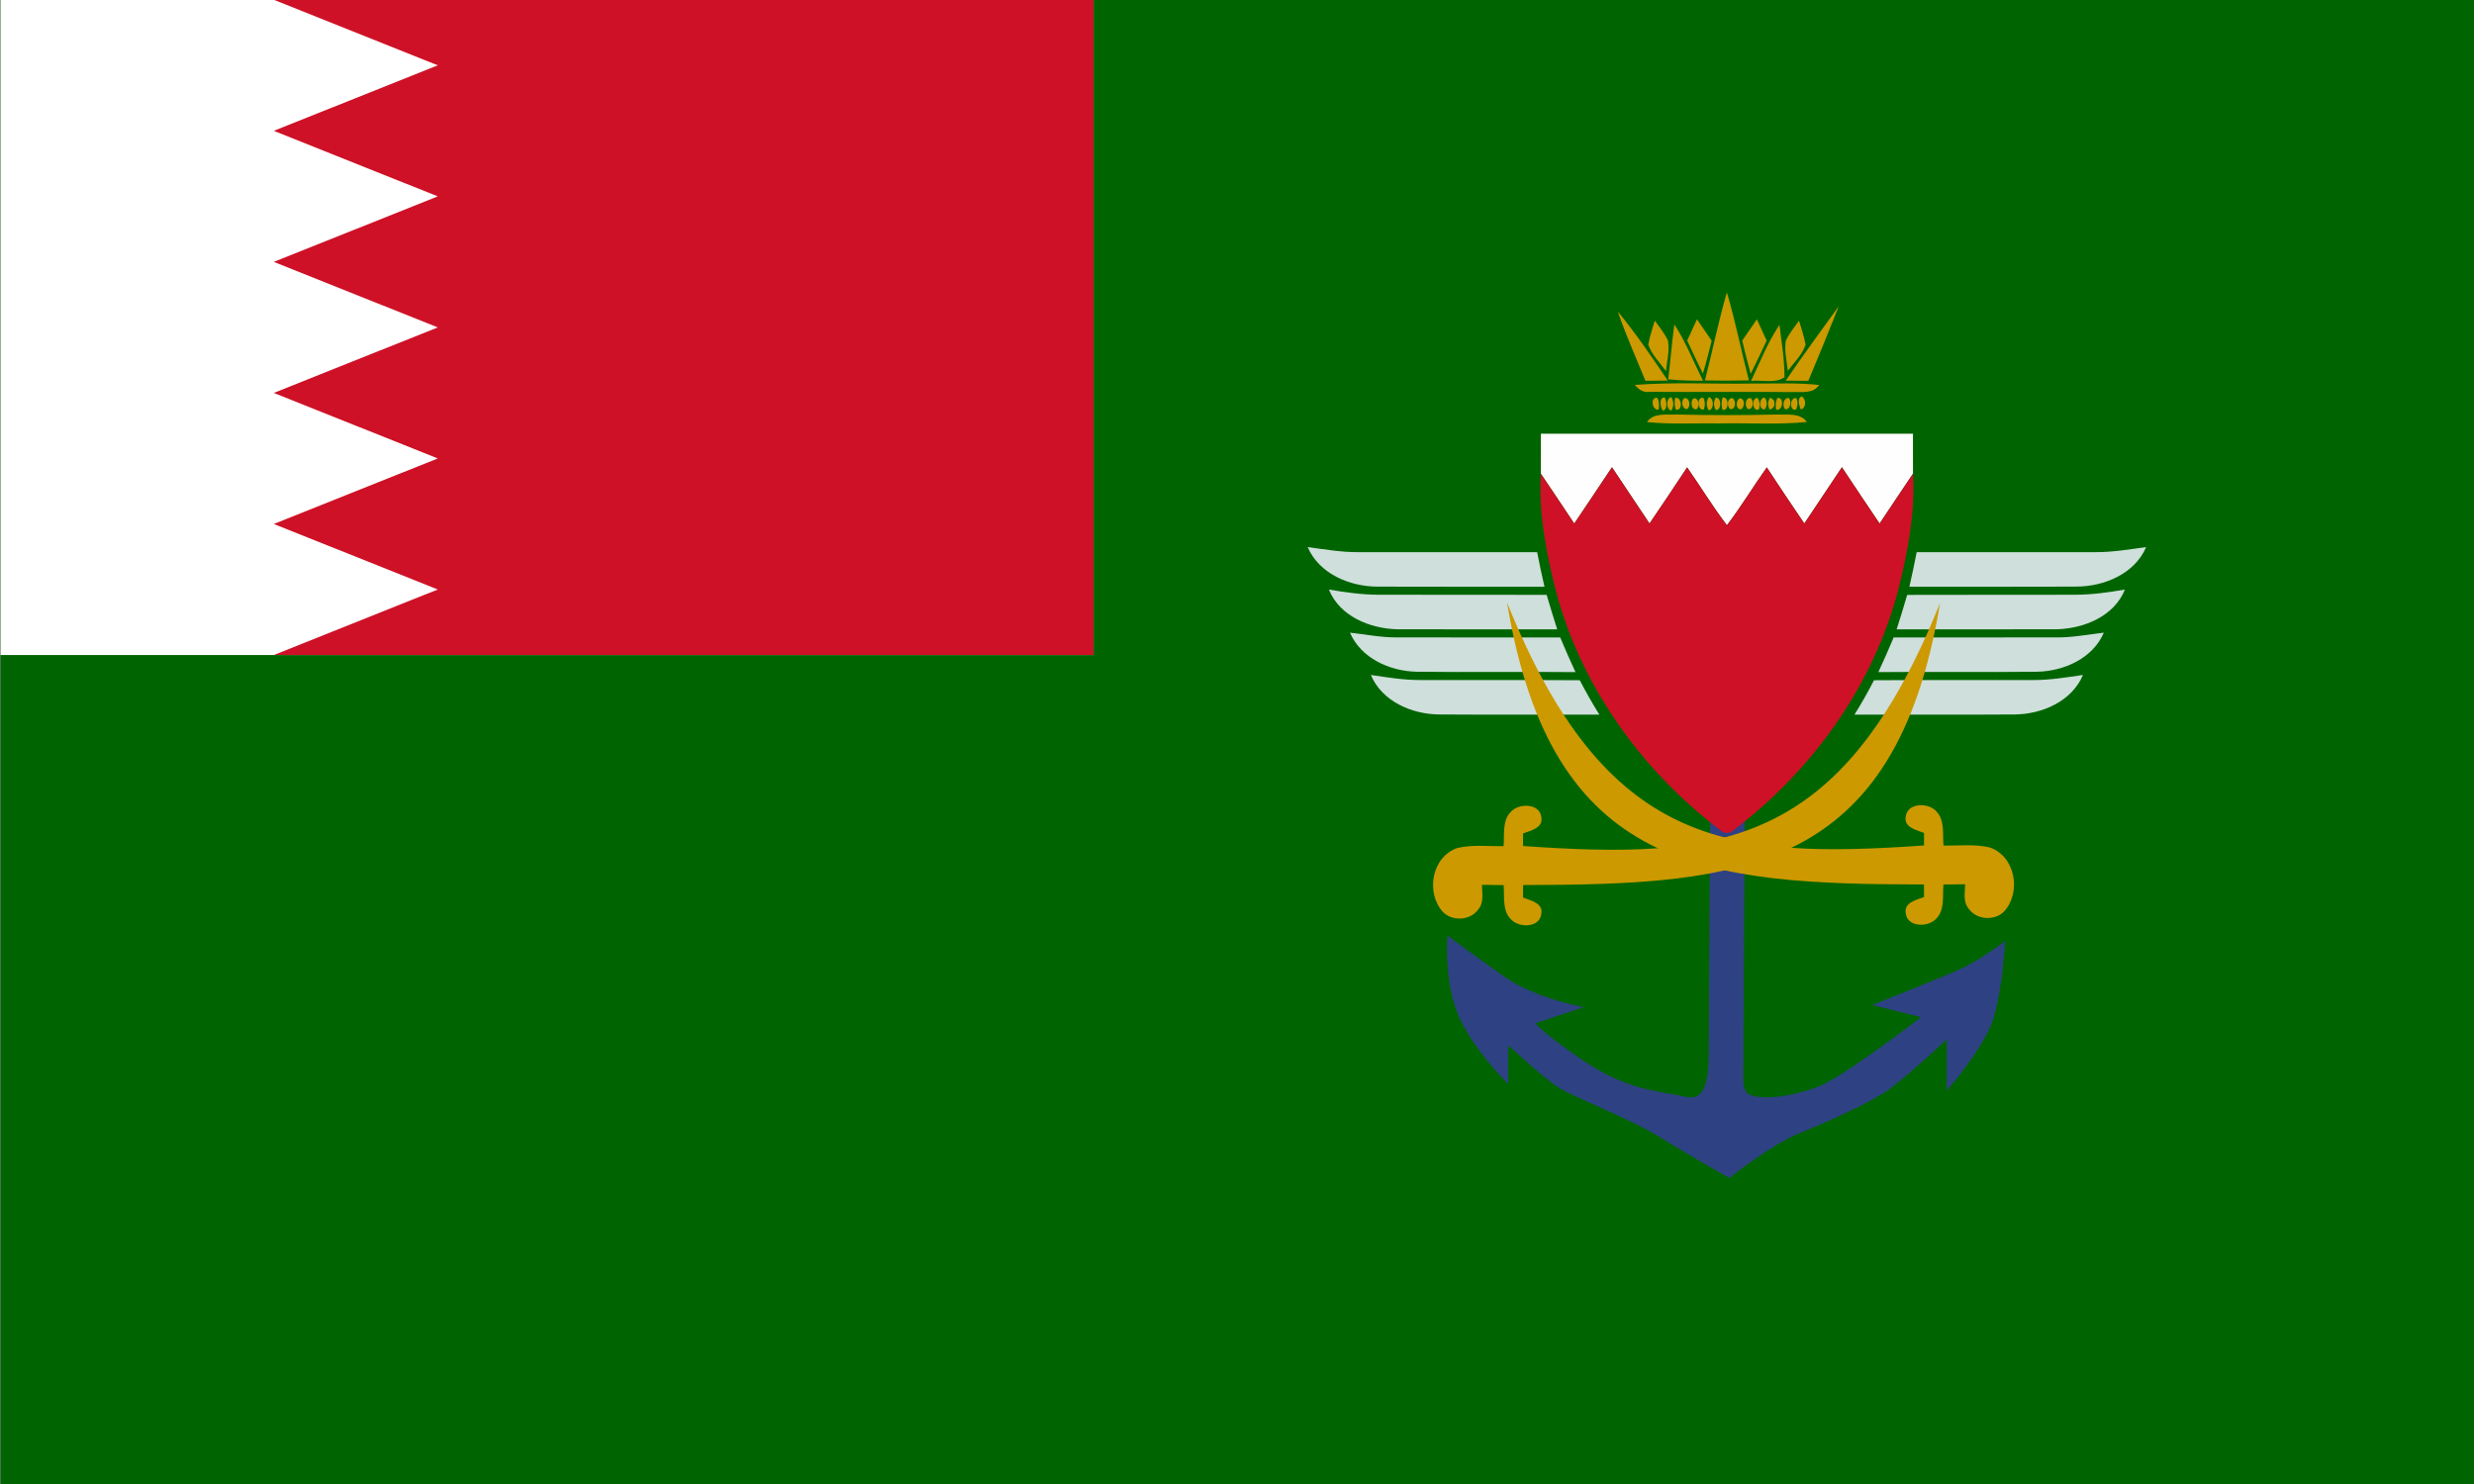 <svg xmlns="http://www.w3.org/2000/svg" width="1500" height="900"><rect width="100%" height="100%" fill="#808080" stroke="none"/><g transform="matrix(1.88,0,0,1.817,-2842.323,404.602)"><g transform="translate(989.416,579.242)"><g transform="matrix(5.32,0,0,5.505,522.635,-801.959)" fill="#006500"><path d="M 0,0 H 150 V 90 H 0"/></g><g transform="matrix(1.25,0,0,1.25,330.773,87.818)"><g transform="matrix(1.644,0,0,1.258,121.985,1829.466)" fill="#2e4183" stroke="#2e4183"><path transform="matrix(0.1,0,0,0.1,-78,-2907.638)" d="m 3659.17,10493.463 c 0,0 -2.692,558.221 -2.692,608.091 0,49.871 0,118.442 -41.501,105.976 -41.501,-12.469 -92.225,-12.469 -166.004,-81.041 -73.779,-68.571 -73.779,-81.039 -73.779,-81.039 l 69.168,-31.169 c 0,0 -69.168,-18.702 -115.28,-62.339 -46.112,-43.637 -83.002,-81.039 -83.002,-81.039 0,0 -4.611,93.507 18.445,162.079 23.056,68.572 69.168,130.911 69.168,130.911 v -81.041 c 0,0 64.557,81.041 87.613,99.742 23.056,18.702 115.281,68.573 152.17,99.741 36.89,31.169 110.669,88.391 110.669,88.391 0,0 64.557,-69.689 110.669,-94.624 46.112,-24.935 106.058,-62.34 133.725,-87.275 27.667,-24.934 101.447,-118.442 101.447,-118.442 v 105.975 c 0,0 50.724,-81.04 64.557,-137.145 13.834,-56.104 18.445,-155.844 18.445,-155.844 0,0 -36.889,37.403 -69.168,56.103 -32.279,18.702 -124.503,68.573 -124.503,68.573 l 73.779,24.935 c 0,0 -119.891,124.676 -161.392,149.612 -29.058,17.459 -88.676,36.319 -117.044,20.155 -12.148,-6.921 -12.069,-26.4 -12.069,-45.091 0,-62.338 2.691,-664.195 2.691,-664.195 z" font-weight="400" font-size="12" font-family="Dialog" fill-rule="evenodd" stroke-width="8.2" stroke-miterlimit="10"/><path d="m 260.965,-1850.867 a 4.098,3.844 0 0 1 4.042,-3.896 4.098,3.844 0 0 1 4.153,3.791 4.098,3.844 0 0 1 -4.041,3.896 4.098,3.844 0 0 1 -4.154,-3.79" transform="matrix(-0.007,-0.758,-0.822,0.007,-1228.685,-1647.356)" stroke-width="3.802"/></g><path d="m 593.227,-610.201 c 1.94,-7.82 3.48,-15.74 5.66,-23.51 2.21,7.76 3.72,15.68 5.68,23.49 -3.78,0.09 -7.56,0.1 -11.34,0.02 z" fill="#c90"/><path d="m 614.067,-610.141 c 4.4,-6.74 9.11,-13.27 13.69,-19.89 -2.55,6.67 -5.16,13.31 -7.85,19.92 -1.95,-0.02 -3.9,-0.02 -5.84,-0.03 z" fill="#c90"/><path d="m 570.737,-628.621 c 4.65,5.89 8.81,12.16 12.9,18.45 -1.93,0.02 -3.84,0.04 -5.76,0.06 -2.43,-6.15 -5.05,-12.23 -7.14,-18.51 z" fill="#c90"/><path d="m 580.297,-626.171 c 1.19,1.73 2.51,3.4 3.39,5.32 0.45,2.71 -0.24,5.46 -0.51,8.15 -1.59,-2.28 -3.7,-4.36 -4.56,-7.06 0.35,-2.18 1.07,-4.29 1.68,-6.41 z" fill="#c90"/><path d="m 591.167,-626.521 c 1.27,1.9 2.53,3.8 3.8,5.71 -0.7,2.93 -1.42,5.87 -2.27,8.77 -1.39,-2.92 -2.73,-5.85 -4.05,-8.8 0.84,-1.9 1.68,-3.79 2.52,-5.68 z" fill="#c90"/><path d="m 602.847,-620.831 c 1.26,-1.9 2.51,-3.8 3.78,-5.69 0.84,1.89 1.68,3.78 2.52,5.68 -1.34,2.97 -2.7,5.94 -4.12,8.87 -0.79,-2.94 -1.49,-5.9 -2.18,-8.86 z" fill="#c90"/><path d="m 614.087,-620.821 c 0.88,-1.93 2.22,-3.6 3.41,-5.34 0.62,2.12 1.33,4.23 1.69,6.43 -0.86,2.66 -2.97,4.72 -4.57,6.96 -0.29,-2.66 -0.93,-5.36 -0.53,-8.05 z" fill="#c90"/><path d="m 585.337,-625.161 c 2.98,4.74 4.95,10 7.38,15.03 -3,0.01 -5.99,-0.05 -8.97,-0.38 0.59,-4.88 0.93,-9.78 1.59,-14.65 z" fill="#c90"/><path d="m 605.127,-610.071 c 2.32,-5.05 4.29,-10.3 7.33,-14.98 0.53,4.65 1.31,9.31 1.29,14 -2.45,1.76 -5.82,0.61 -8.62,0.98 z" fill="#c90"/><path d="m 575.127,-609.011 c 10.23,-0.8 20.52,-0.18 30.77,-0.37 5.59,0.06 11.21,-0.26 16.78,0.39 -1.51,2.36 -4.36,1.81 -6.74,1.89 -12.35,-0.12 -24.71,0.03 -37.06,-0.06 -1.61,0.27 -2.78,-0.71 -3.75,-1.85 z" fill="#c90"/><path d="m 581.247,-602.431 c -1.71,0.34 -2.21,-3.57 -0.26,-3.09 0.41,1 0.5,2.03 0.26,3.09 z" fill="#c90"/><path d="m 582.387,-602.111 c -0.67,-0.87 -1.13,-3.6 0.47,-3.55 0.46,1.01 0.86,3.06 -0.47,3.55 z" fill="#c90"/><path d="m 584.547,-602.151 c -1.38,-0.35 -1.39,-3.25 -0.03,-3.61 0.71,1.2 0.72,2.4 0.03,3.61 z" fill="#c90"/><path d="m 585.567,-605.551 c 1.73,-0.37 2.03,3.59 0.16,3.14 -0.37,-1.03 -0.42,-2.08 -0.16,-3.14 z" fill="#c90"/><path d="m 587.937,-605.481 c 1.39,-0.14 1.68,2.22 0.71,2.9 -1.36,0.13 -1.7,-2.23 -0.71,-2.9 z" fill="#c90"/><path d="m 590.317,-605.431 c 1.39,-0.18 1.62,2.21 0.73,2.92 -1.41,0.2 -1.66,-2.22 -0.73,-2.92 z" fill="#c90"/><path d="m 592.927,-602.441 c -1.7,0.35 -1.89,-3.54 -0.1,-3.12 0.46,1.02 0.49,2.07 0.1,3.12 z" fill="#c90"/><path d="m 594.227,-605.751 c 1.39,0.32 1.39,3.23 0.01,3.56 -0.72,-1.19 -0.72,-2.38 -0.01,-3.56 z" fill="#c90"/><path d="m 596.007,-605.591 c 1.53,-0.28 1.56,3.52 0.03,3.26 -0.61,-1.09 -0.62,-2.17 -0.03,-3.26 z" fill="#c90"/><path d="m 597.767,-605.631 c 1.72,-0.4 1.75,3.65 0.02,3.29 -0.33,-1.09 -0.34,-2.19 -0.02,-3.29 z" fill="#c90"/><path d="m 599.797,-602.541 c -0.96,-0.64 -0.87,-3.07 0.56,-2.94 0.95,0.64 0.85,3.07 -0.56,2.94 z" fill="#c90"/><path d="m 602.107,-605.391 c 1.45,-0.24 1.44,2.26 0.5,2.86 -1.47,0.25 -1.46,-2.25 -0.5,-2.86 z" fill="#c90"/><path d="m 604.347,-602.551 c -0.92,-0.69 -0.76,-3.12 0.66,-2.94 0.93,0.67 0.73,3.08 -0.66,2.94 z" fill="#c90"/><path d="m 607.097,-602.411 c -1.72,0.56 -1.93,-3.24 -0.28,-3.12 0.59,1.04 0.69,2.08 0.28,3.12 z" fill="#c90"/><path d="m 608.707,-602.511 c -1.75,0.37 -1.48,-3.31 -0.04,-3.1 0.67,1.02 0.68,2.05 0.04,3.1 z" fill="#c90"/><path d="m 610.047,-605.641 c 0.24,0.18 0.72,0.54 0.96,0.72 0.37,1.38 0.01,2.21 -1.09,2.49 -0.54,-1.09 -0.49,-2.16 0.13,-3.21 z" fill="#c90"/><path d="m 611.897,-605.511 c 1.87,-0.36 1.44,3.56 -0.27,3.12 -0.26,-1.07 -0.18,-2.11 0.27,-3.12 z" fill="#c90"/><path d="m 613.977,-602.511 c -0.89,-0.77 -0.54,-3.13 0.85,-3 0.84,0.77 0.49,3.11 -0.85,3 z" fill="#c90"/><path d="m 616.677,-602.391 c -1.76,0.38 -1.56,-3.5 0.14,-3.08 0.44,1.04 0.39,2.07 -0.14,3.08 z" fill="#c90"/><path d="m 617.927,-602.481 c -0.33,-0.94 -1,-3.04 0.26,-3.43 1.24,0.59 1.18,3.22 -0.26,3.43 z" fill="#c90"/><path d="m 578.287,-599.101 c 1.71,-2.56 4.99,-1.85 7.61,-2 8.67,0.2 17.33,0.21 26,0 2.62,0.13 5.87,-0.53 7.62,1.98 -7.51,0.78 -15.07,0.23 -22.6,0.39 -6.21,-0.1 -12.44,0.31 -18.63,-0.37 z" fill="#c90"/><path d="m 550.897,-595.971 c 32,0 64,0 96,0 0.01,3.55 -0.02,7.11 0.01,10.66 -2.9,4.42 -5.74,8.88 -8.62,13.32 -3.26,-5 -6.51,-10.01 -9.72,-15.03 -3.24,5.01 -6.48,10.01 -9.7,15.02 -3.27,-4.96 -6.5,-9.96 -9.68,-14.98 -3.51,5.1 -6.6,10.47 -10.29,15.44 -3.68,-4.97 -6.8,-10.33 -10.27,-15.45 -3.2,5.02 -6.42,10.02 -9.7,14.99 -3.22,-5.01 -6.46,-10.01 -9.69,-15.02 -3.23,5.02 -6.46,10.03 -9.73,15.03 -2.88,-4.44 -5.72,-8.9 -8.62,-13.32 0.03,-3.55 0,-7.11 0.01,-10.66 z" fill="#fefefe"/><path d="m 490.737,-565.701 c 4.35,0.59 8.69,1.39 13.1,1.35 15.36,0.03 30.73,0 46.1,0.01 0.57,3.08 1.2,6.16 1.89,9.22 -14.32,-0.03 -28.64,0.04 -42.95,-0.03 -7.33,0.02 -15.19,-3.44 -18.14,-10.55 z" fill="#cfdfdc"/><path d="m 693.937,-564.351 c 4.41,0.04 8.76,-0.76 13.12,-1.35 -2.94,7.09 -10.78,10.55 -18.09,10.54 -14.33,0.08 -28.66,0 -42.99,0.04 0.67,-3.06 1.31,-6.13 1.88,-9.22 15.36,-0.01 30.72,0.02 46.08,-0.01 z" fill="#cfdfdc"/><path d="m 496.217,-554.361 c 4.19,0.74 8.42,1.36 12.69,1.38 14.49,0.04 28.98,-0.03 43.48,0.03 0.85,3.09 1.79,6.15 2.72,9.21 -13.74,-0.03 -27.48,0.04 -41.21,-0.02 -7.17,-0.16 -14.94,-3.52 -17.68,-10.6 z" fill="#cfdfdc"/><path d="m 688.907,-552.981 c 4.26,-0.02 8.48,-0.64 12.67,-1.38 -2.75,7.1 -10.55,10.46 -17.74,10.6 -13.71,0.06 -27.43,-0.01 -41.15,0.02 0.93,-3.06 1.87,-6.12 2.72,-9.2 14.5,-0.07 29,0.01 43.5,-0.04 z" fill="#cfdfdc"/><path d="m 501.647,-542.851 c 4.09,0.46 8.15,1.33 12.29,1.26 13.98,0.04 27.97,-0.01 41.95,0.02 1.27,3.1 2.55,6.2 3.94,9.25 -13.66,-0.14 -27.31,0.07 -40.97,-0.1 -7.04,-0.16 -14.38,-3.64 -17.21,-10.43 z" fill="#cfdfdc"/><path d="m 683.837,-541.591 c 4.14,0.08 8.2,-0.8 12.3,-1.26 -2.81,6.79 -10.15,10.26 -17.18,10.43 -13.66,0.17 -27.33,-0.04 -40.99,0.1 1.39,-3.05 2.67,-6.15 3.95,-9.25 13.97,-0.03 27.94,0.02 41.92,-0.02 z" fill="#cfdfdc"/><path d="m 507.037,-531.561 c 4.24,0.65 8.49,1.37 12.8,1.36 13.7,0.05 27.4,-0.05 41.1,0.05 1.56,3.13 3.24,6.19 5.05,9.18 -13.71,-0.03 -27.42,0.06 -41.12,-0.04 -7.24,0 -14.98,-3.51 -17.83,-10.55 z" fill="#cfdfdc"/><path d="m 677.867,-530.201 c 4.33,0.02 8.61,-0.71 12.89,-1.36 -2.85,7.03 -10.58,10.54 -17.81,10.55 -13.71,0.1 -27.43,0.01 -41.14,0.04 1.81,-2.99 3.48,-6.05 5.04,-9.18 13.67,-0.11 27.35,0 41.02,-0.05 z" fill="#cfdfdc"/><g transform="translate(418.897,-659.971)" fill="#ce1126"><path d="m 140.61,87.98 c 3.27,-5 6.5,-10.01 9.73,-15.03 3.23,5.01 6.47,10.01 9.69,15.02 3.28,-4.97 6.5,-9.97 9.7,-14.99 3.47,5.12 6.59,10.48 10.27,15.45 3.69,-4.97 6.78,-10.34 10.29,-15.44 3.18,5.02 6.41,10.02 9.68,14.98 3.22,-5.01 6.46,-10.01 9.7,-15.02 3.21,5.02 6.46,10.03 9.72,15.03 2.88,-4.44 5.72,-8.9 8.62,-13.32 0.58,10.21 -1.27,20.41 -3.63,30.31 -6.3,25.67 -21.95,48.63 -42.67,64.89 -0.96,0.98 -2.46,0.97 -3.42,0 -20.44,-16.05 -35.97,-38.62 -42.42,-63.91 -2.51,-10.21 -4.47,-20.74 -3.88,-31.29 2.9,4.42 5.74,8.88 8.62,13.32 z"/></g><path d="m 543.382,-495.255 c 2.14,-2.12 7.22,-1.96 7.63,1.64 0.54,2.9 -2.71,3.59 -4.72,4.38 0,1.12 0.01,2.23 0.01,3.35 50.827,3.672 82.256,0.435 107.574,-64.861 -11.462,72.202 -51.503,75.167 -107.564,75.281 -0.01,1.11 -0.02,2.23 -0.02,3.35 2,0.79 5.27,1.48 4.71,4.37 -0.37,3.61 -5.45,3.77 -7.6,1.66 -2.58,-2.37 -1.84,-6.22 -2.11,-9.36 -1.87,-0.02 -3.73,-0.05 -5.6,-0.08 0.02,2.2 0.6,4.72 -0.95,6.57 -2,2.97 -6.74,3.27 -9.14,0.65 -4.43,-5.06 -2.92,-14.64 3.71,-17.04 3.9,-0.97 7.98,-0.44 11.96,-0.5 0.29,-3.15 -0.46,-7 2.11,-9.41 z" fill="#c90"/><path d="m 652.668,-495.406 c -2.14,-2.12 -7.22,-1.96 -7.63,1.64 -0.54,2.9 2.71,3.59 4.72,4.38 0,1.12 -0.01,2.23 -0.01,3.35 -50.827,3.672 -82.256,0.435 -107.574,-64.861 11.462,72.202 51.503,75.167 107.564,75.281 0.01,1.11 0.02,2.23 0.02,3.35 -2,0.79 -5.27,1.48 -4.71,4.37 0.37,3.61 5.45,3.77 7.6,1.66 2.58,-2.37 1.84,-6.22 2.11,-9.36 1.87,-0.02 3.73,-0.05 5.6,-0.08 -0.02,2.2 -0.6,4.72 0.95,6.57 2,2.97 6.74,3.27 9.14,0.65 4.43,-5.06 2.92,-14.64 -3.71,-17.04 -3.9,-0.97 -7.98,-0.44 -11.96,-0.5 -0.29,-3.15 0.46,-7 -2.11,-9.41 z" fill="#c90"/></g><g transform="matrix(0.235,0,0,0.243,525.336,-817.328)"><g transform="translate(-11.476,63.12)"><path d="M 0,0 H 1500 V 900 H 0" fill="#fff"/><path d="M 1500,0 H 375 l 225,90 -225,90 225,90 -225,90 225,90 -225,90 225,90 -225,90 225,90 -225,90 h 1125" fill="#ce1126"/></g></g></g></g></svg>